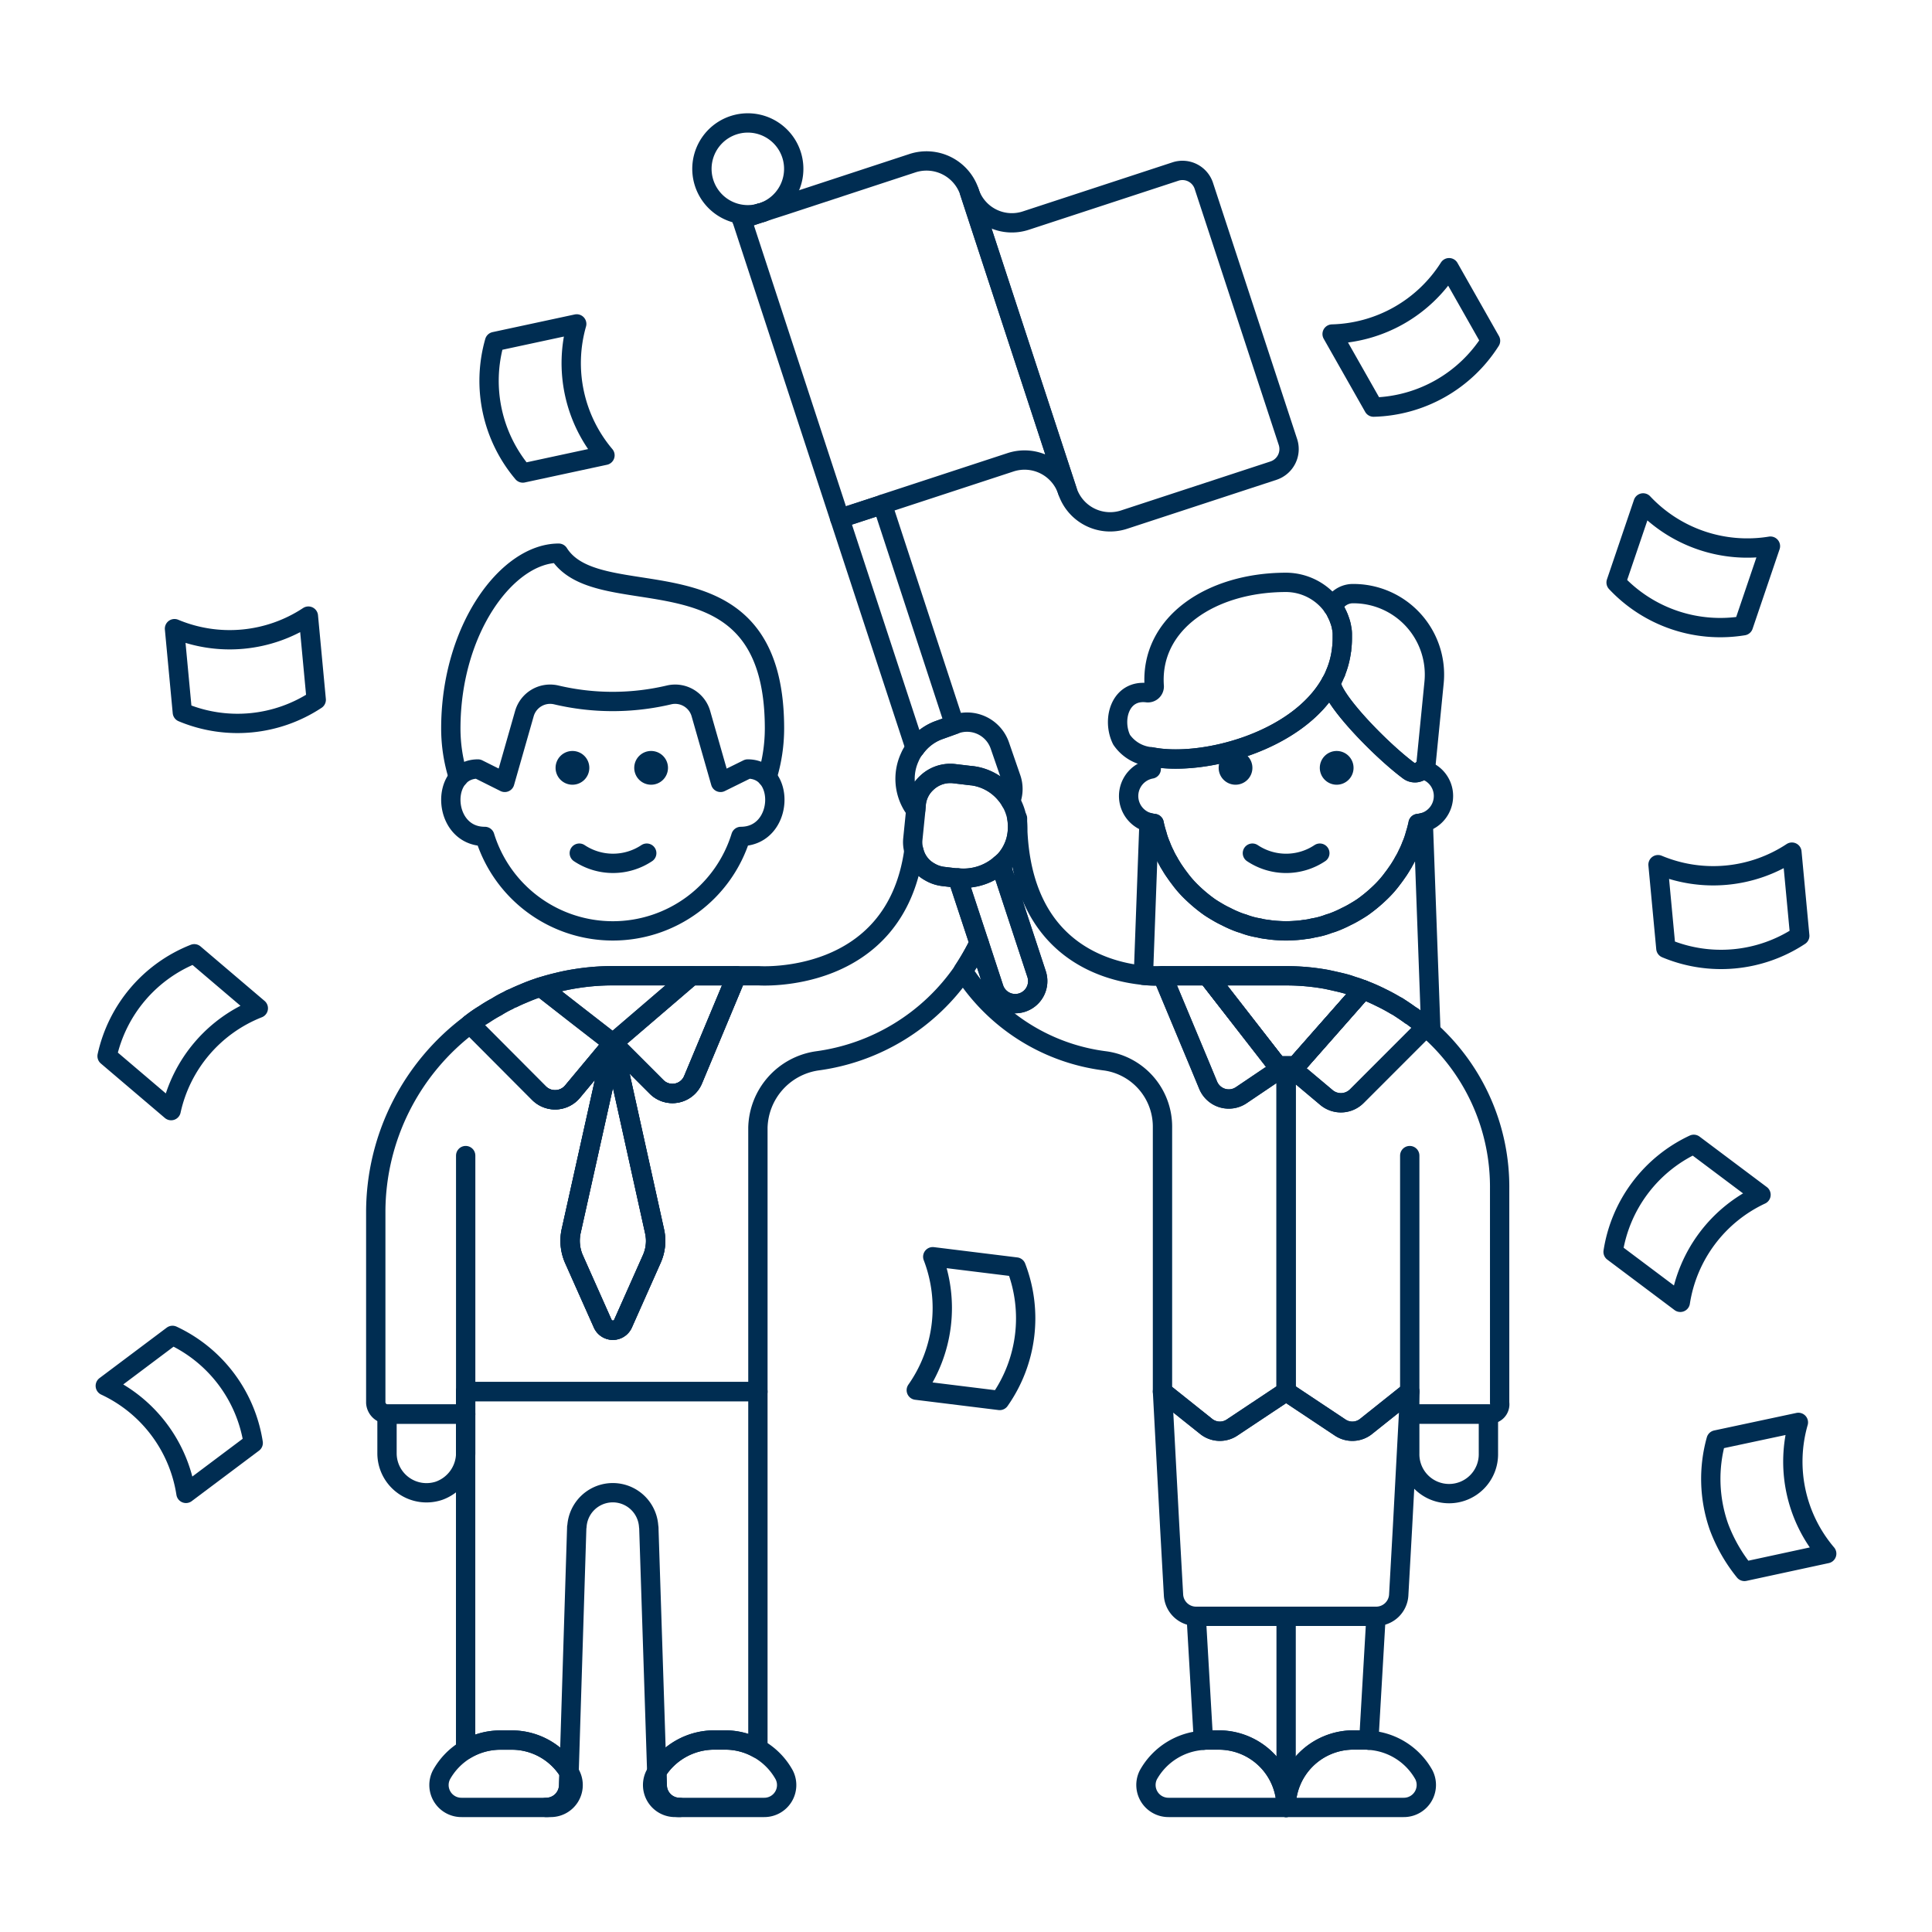 <?xml version="1.0" encoding="UTF-8"?>
<svg xmlns="http://www.w3.org/2000/svg" viewBox="-2.5 -2.5 500 500" height="500" width="500">
  <path d="m366.528 263.291 -17.855 17.869a5.821 5.821 0 0 1 -7.856 0.411L332.091 274.23l0.817 -0.931 17.325 -19.661a43.56 43.56 0 0 1 4.188 1.802c0.059 0 0.114 0.059 0.233 0.119a45.258 45.258 0 0 1 4.014 2.148c0.173 0.059 0.292 0.178 0.465 0.233 1.163 0.757 2.326 1.515 3.43 2.331a4.99 4.99 0 0 1 0.931 0.639c1.049 0.757 2.039 1.485 2.97 2.326Z" fill="none" stroke="#002d52" stroke-linecap="round" stroke-linejoin="round" stroke-width="5"></path>
  <path d="M367.81 264.454c-0.406 -0.411 -0.817 -0.757 -1.282 -1.163l-0.054 -0.059a39.55 39.55 0 0 0 -2.97 -2.326 4.99 4.99 0 0 0 -0.931 -0.639 69.508 69.508 0 0 0 -3.43 -2.331c-0.173 -0.054 -0.292 -0.173 -0.465 -0.233a45.258 45.258 0 0 0 -4.014 -2.148c-0.119 -0.059 -0.173 -0.119 -0.233 -0.119a43.56 43.56 0 0 0 -4.188 -1.802l-17.325 19.661h-4.831l-18.092 -23.265h-11.633a30.16 30.16 0 0 1 -4.95 -0.114l1.455 -39.56a8.831 8.831 0 0 0 1.337 0.292 23.176 23.176 0 0 0 0.757 2.851 16.612 16.612 0 0 0 0.99 2.851 29.655 29.655 0 0 0 2.094 4.361c0.406 0.698 0.871 1.455 1.337 2.153s0.931 1.337 1.455 2.034a31.309 31.309 0 0 0 3.198 3.609 39.105 39.105 0 0 0 4.48 3.722 31.027 31.027 0 0 0 4.247 2.445 29.814 29.814 0 0 0 3.084 1.396 13.979 13.979 0 0 0 1.396 0.465 20.023 20.023 0 0 0 4.074 1.104 14.533 14.533 0 0 0 2.326 0.406c0.639 0.119 1.337 0.178 1.98 0.233 0.876 0.059 1.807 0.119 2.737 0.119s1.861 -0.059 2.732 -0.119c0.639 -0.054 1.337 -0.114 1.98 -0.233a14.731 14.731 0 0 0 2.326 -0.406 19.978 19.978 0 0 0 4.069 -1.104 13.979 13.979 0 0 0 1.396 -0.465 29.814 29.814 0 0 0 3.084 -1.396 30.735 30.735 0 0 0 4.247 -2.445 39.105 39.105 0 0 0 4.48 -3.722 30.853 30.853 0 0 0 3.198 -3.609c0.525 -0.698 0.99 -1.337 1.455 -2.034s0.931 -1.455 1.337 -2.153a29.655 29.655 0 0 0 2.094 -4.361 16.201 16.201 0 0 0 0.99 -2.851 22.325 22.325 0 0 0 0.757 -2.851 8.831 8.831 0 0 0 1.337 -0.292Z" fill="none" stroke="#002d52" stroke-linecap="round" stroke-linejoin="round" stroke-width="5"></path>
  <path d="m368.622 174.285 -2.034 20.538a2.619 2.619 0 0 1 -0.931 1.802 2.678 2.678 0 0 1 -3.609 0.292c-7.326 -5.445 -20.067 -18.617 -20.067 -22.864 0 -0.059 0.059 -0.059 0.059 -0.114a15.053 15.053 0 0 0 1.044 -2.213 0.619 0.619 0 0 0 0.178 -0.406 22.443 22.443 0 0 0 1.396 -5.41 1.218 1.218 0 0 0 0.054 -0.465 20.434 20.434 0 0 0 0.178 -2.732v-1.109a7.098 7.098 0 0 0 -0.178 -1.569c0 -0.119 -0.054 -0.233 -0.054 -0.351a10.89 10.89 0 0 0 -0.525 -1.802 11.058 11.058 0 0 0 -0.757 -1.742 6.88 6.88 0 0 0 -0.931 -1.574 5.623 5.623 0 0 1 4.886 -3.43 20.958 20.958 0 0 1 21.29 23.151Z" fill="none" stroke="#002d52" stroke-linecap="round" stroke-linejoin="round" stroke-width="5"></path>
  <path d="M371.067 203.49a7.118 7.118 0 0 1 -5.237 6.885 8.346 8.346 0 0 1 -1.337 0.233v0.059c-0.233 0.99 -0.465 1.921 -0.757 2.851a22.275 22.275 0 0 1 -0.99 2.851 14.706 14.706 0 0 1 -0.99 2.208 13.058 13.058 0 0 1 -1.049 1.98 0.495 0.495 0 0 1 -0.114 0.292c-0.411 0.639 -0.817 1.396 -1.282 2.034s-0.871 1.282 -1.396 1.921a24.488 24.488 0 0 1 -3.257 3.722 39.105 39.105 0 0 1 -4.48 3.722c-0.698 0.465 -1.396 0.871 -2.094 1.282a19.944 19.944 0 0 1 -2.153 1.163 29.814 29.814 0 0 1 -3.084 1.396 13.979 13.979 0 0 1 -1.396 0.465 19.978 19.978 0 0 1 -4.069 1.104 14.731 14.731 0 0 1 -2.326 0.406c-0.644 0.119 -1.341 0.178 -1.98 0.233 -0.871 0.059 -1.802 0.119 -2.732 0.119s-1.861 -0.059 -2.737 -0.119c-0.639 -0.054 -1.337 -0.114 -1.98 -0.233a14.533 14.533 0 0 1 -2.326 -0.406 20.023 20.023 0 0 1 -4.074 -1.104 13.979 13.979 0 0 1 -1.396 -0.465 29.814 29.814 0 0 1 -3.084 -1.396 19.944 19.944 0 0 1 -2.153 -1.163c-0.698 -0.411 -1.396 -0.817 -2.094 -1.282a39.105 39.105 0 0 1 -4.48 -3.722 24.75 24.75 0 0 1 -3.257 -3.722c-0.525 -0.639 -0.931 -1.282 -1.396 -1.921s-0.871 -1.396 -1.277 -2.034a0.45 0.45 0 0 1 -0.119 -0.292 12.603 12.603 0 0 1 -1.044 -1.98 14.731 14.731 0 0 1 -0.99 -2.208 23.928 23.928 0 0 1 -0.99 -2.851 39.937 39.937 0 0 1 -0.757 -2.851v-0.059a8.346 8.346 0 0 1 -1.337 -0.233 7.108 7.108 0 0 1 0.584 -13.86v-3.138c13.088 2.619 38.041 -3.841 46.53 -19.305 0 4.247 12.741 17.394 20.067 22.864a2.678 2.678 0 0 0 3.609 -0.292 7.039 7.039 0 0 1 5.425 6.846Z" fill="none" stroke="#002d52" stroke-linecap="round" stroke-linejoin="round" stroke-width="5"></path>
  <path d="M317.255 191.852a4.366 4.366 0 1 0 4.366 4.366 4.366 4.366 0 0 0 -4.366 -4.366Z" fill="#002d52" stroke-width="5"></path>
  <path d="M343.436 191.852a4.366 4.366 0 1 0 4.361 4.366 4.366 4.366 0 0 0 -4.361 -4.366Z" fill="#002d52" stroke-width="5"></path>
  <path d="M321.621 218.295a15.721 15.721 0 0 0 17.449 0" fill="none" stroke="#002d52" stroke-linecap="round" stroke-linejoin="round" stroke-width="5"></path>
  <path d="M344.891 161.603v1.109a20.434 20.434 0 0 1 -0.178 2.732 1.218 1.218 0 0 1 -0.054 0.465 22.443 22.443 0 0 1 -1.396 5.41 0.619 0.619 0 0 1 -0.178 0.406 15.053 15.053 0 0 1 -1.044 2.213c0 0.054 -0.059 0.054 -0.059 0.114 -8.494 15.474 -33.447 21.933 -46.53 19.305a10.251 10.251 0 0 1 -7.682 -4.42c-2.559 -5.178 -0.406 -13.033 6.633 -12.157a1.643 1.643 0 0 0 1.802 -1.861c-1.044 -16.117 14.716 -26.705 34.155 -26.705a14.89 14.89 0 0 1 12.098 6.341 6.88 6.88 0 0 1 0.931 1.574 11.058 11.058 0 0 1 0.757 1.742 10.89 10.89 0 0 1 0.525 1.802c0 0.119 0.054 0.233 0.054 0.351a7.098 7.098 0 0 1 0.168 1.579Z" fill="none" stroke="#002d52" stroke-linecap="round" stroke-linejoin="round" stroke-width="5"></path>
  <path d="m353.613 415.8 -1.861 32.051a6.717 6.717 0 0 0 -1.044 -0.054h-2.911a17.424 17.424 0 0 0 -17.449 17.449 17.424 17.424 0 0 0 -17.454 -17.449h-2.911a6.717 6.717 0 0 0 -1.044 0.054L307.078 415.8Z" fill="none" stroke="#002d52" stroke-linecap="round" stroke-linejoin="round" stroke-width="5"></path>
  <path d="m330.348 415.815 0 49.446" fill="none" stroke="#002d52" stroke-linecap="round" stroke-linejoin="round" stroke-width="5"></path>
  <path d="M360.771 465.26h-30.423a17.424 17.424 0 0 1 17.449 -17.449h2.911a6.717 6.717 0 0 1 1.044 0.054 17.508 17.508 0 0 1 14.256 8.96 5.816 5.816 0 0 1 -5.237 8.435Z" fill="none" stroke="#002d52" stroke-linecap="round" stroke-linejoin="round" stroke-width="5"></path>
  <path d="M330.348 465.26H299.921a5.811 5.811 0 0 1 -5.232 -8.415 17.503 17.503 0 0 1 14.251 -8.96 6.717 6.717 0 0 1 1.044 -0.054h2.911a17.424 17.424 0 0 1 17.454 17.429Z" fill="none" stroke="#002d52" stroke-linecap="round" stroke-linejoin="round" stroke-width="5"></path>
  <path d="m362.34 357.642 -1.861 34.893 -0.99 17.746A5.851 5.851 0 0 1 353.673 415.8h-46.654a5.851 5.851 0 0 1 -5.816 -5.524l-0.99 -17.746 -1.861 -34.902 11.227 8.96a5.678 5.678 0 0 0 6.866 0.292l13.905 -9.252 13.9 9.252a5.678 5.678 0 0 0 6.866 -0.292Z" fill="none" stroke="#002d52" stroke-linecap="round" stroke-linejoin="round" stroke-width="5"></path>
  <path d="M385.605 305.291v55.262a2.525 2.525 0 0 1 -2.619 2.906H362.34v-5.816l-11.227 8.96a5.678 5.678 0 0 1 -6.866 0.292l-13.9 -9.252V276.21l1.742 -1.98 8.727 7.331a5.821 5.821 0 0 0 7.856 -0.411l17.855 -17.855c0.465 0.406 0.876 0.752 1.282 1.163a54.321 54.321 0 0 1 17.795 40.833Z" fill="none" stroke="#002d52" stroke-linecap="round" stroke-linejoin="round" stroke-width="5"></path>
  <path d="M330.348 276.21v81.432l-13.905 9.252a5.678 5.678 0 0 1 -6.866 -0.292l-11.227 -8.96v-68.31a17.191 17.191 0 0 0 -14.716 -17.261 51.188 51.188 0 0 1 -36.882 -23.265v-0.054a65.503 65.503 0 0 0 4.133 -7.217l3.836 11.697a5.811 5.811 0 1 0 11.053 -3.609l-8.96 -27.225v-0.059a16.107 16.107 0 0 0 0.233 -1.629 12.717 12.717 0 0 0 3.376 -5.816 13.9 13.9 0 0 0 0.233 -5.584h0.173c0 33.447 22.221 39.555 32.576 40.59a30.16 30.16 0 0 0 4.95 0.114l9.717 23.265 2.094 5.059a5.777 5.777 0 0 0 8.608 2.559l10.004 -6.747Z" fill="none" stroke="#002d52" stroke-linecap="round" stroke-linejoin="round" stroke-width="5"></path>
  <path d="M257.049 220.706a16.107 16.107 0 0 1 -0.233 1.629l-0.347 -1.163a3.96 3.96 0 0 0 0.579 -0.465Z" fill="none" stroke="#002d52" stroke-linecap="round" stroke-linejoin="round" stroke-width="5"></path>
  <path d="m350.242 253.633 -17.325 19.661 -0.817 0.931 -1.742 1.98 -1.574 -2.039 -0.698 -0.871 -18.092 -23.265H330.66a58.192 58.192 0 0 1 10.123 0.931c0.817 0.173 1.629 0.351 2.386 0.525 1.049 0.233 2.034 0.465 3.024 0.757 0.584 0.173 1.163 0.406 1.747 0.579 0.787 0.228 1.53 0.52 2.302 0.812Z" fill="none" stroke="#002d52" stroke-linecap="round" stroke-linejoin="round" stroke-width="5"></path>
  <path d="m362.34 296.564 0 61.078" fill="none" stroke="#002d52" stroke-linecap="round" stroke-linejoin="round" stroke-width="5"></path>
  <path d="M382.699 363.459v10.182a10.182 10.182 0 1 1 -20.359 0v-10.182Z" fill="none" stroke="#002d52" stroke-linecap="round" stroke-linejoin="round" stroke-width="5"></path>
  <path d="m350.242 253.633 -17.325 19.661 -0.817 0.931 -1.742 1.98 -1.574 -2.039 -0.698 -0.871 -18.092 -23.265H330.66a58.192 58.192 0 0 1 10.123 0.931c0.817 0.173 1.629 0.351 2.386 0.525 1.049 0.233 2.034 0.465 3.024 0.757 0.584 0.173 1.163 0.406 1.747 0.579 0.787 0.228 1.53 0.52 2.302 0.812Z" fill="none" stroke="#002d52" stroke-linecap="round" stroke-linejoin="round" stroke-width="5"></path>
  <path d="M328.774 274.166 318.78 280.913a5.777 5.777 0 0 1 -8.608 -2.559l-2.094 -5.059 -9.717 -23.265h11.633l18.092 23.265Z" fill="none" stroke="#002d52" stroke-linecap="round" stroke-linejoin="round" stroke-width="5"></path>
  <path d="M193.644 357.642v92.377a17.201 17.201 0 0 0 -8.415 -2.208h-2.911a17.538 17.538 0 0 0 -14.85 8.257l-2.039 -62.825a2.772 2.772 0 0 0 -0.059 -0.698 9.296 9.296 0 0 0 -18.558 0 0.569 0.569 0 0 0 -0.054 0.292l-1.98 63.36a17.325 17.325 0 0 0 -14.85 -8.375h-2.906a17.662 17.662 0 0 0 -9.019 2.475V357.642Z" fill="none" stroke="#002d52" stroke-linecap="round" stroke-linejoin="round" stroke-width="5"></path>
  <path d="M250.886 241.53a65.503 65.503 0 0 1 -4.133 7.217v0.054a54.638 54.638 0 0 1 -37.867 23.265 17.914 17.914 0 0 0 -15.241 17.28v68.31H118.018v5.816h-20.359a3.173 3.173 0 0 1 -2.911 -2.906V311.108a60.756 60.756 0 0 1 24.433 -48.574l17.86 17.914a5.881 5.881 0 0 0 8.608 -0.406l10.474 -12.563 -10.821 48.629a11.826 11.826 0 0 0 0.698 7.217L153.45 340.015a2.881 2.881 0 0 0 5.297 0l7.425 -16.691a11.434 11.434 0 0 0 0.698 -7.217l-10.746 -48.629 11.286 11.286a5.787 5.787 0 0 0 9.479 -1.861L188.1 250.024h5.762s35.249 2.505 40.14 -32.284a8.301 8.301 0 0 0 4.01 5.351 8.955 8.955 0 0 0 3.465 1.223l3.435 0.406h0.406Z" fill="none" stroke="#002d52" stroke-linecap="round" stroke-linejoin="round" stroke-width="5"></path>
  <path d="m145.302 316.107 10.821 -48.629 10.761 48.629a11.434 11.434 0 0 1 -0.698 7.217l-7.425 16.691a2.881 2.881 0 0 1 -5.297 0l-7.425 -16.691a11.826 11.826 0 0 1 -0.738 -7.217Z" fill="none" stroke="#002d52" stroke-linecap="round" stroke-linejoin="round" stroke-width="5"></path>
  <path d="M176.482 250.024H188.1l-11.227 26.878a5.787 5.787 0 0 1 -9.479 1.861l-11.286 -11.286 -10.474 12.563a5.881 5.881 0 0 1 -8.608 0.406l-17.86 -17.914a31.779 31.779 0 0 1 3.668 -2.559 35.046 35.046 0 0 1 3.198 -1.921 32.111 32.111 0 0 1 3.084 -1.688 3.906 3.906 0 0 1 1.104 -0.525c0.931 -0.465 1.861 -0.871 2.851 -1.277a45.01 45.01 0 0 1 4.361 -1.629c1.455 -0.465 2.97 -0.876 4.48 -1.223a43.243 43.243 0 0 1 4.599 -0.931 58.133 58.133 0 0 1 9.598 -0.757Z" fill="none" stroke="#002d52" stroke-linecap="round" stroke-linejoin="round" stroke-width="5"></path>
  <path d="M257.049 220.706a16.107 16.107 0 0 1 -0.233 1.629l-0.347 -1.163a3.96 3.96 0 0 0 0.579 -0.465Z" fill="none" stroke="#002d52" stroke-linecap="round" stroke-linejoin="round" stroke-width="5"></path>
  <path d="m118.018 296.564 0 61.078" fill="none" stroke="#002d52" stroke-linecap="round" stroke-linejoin="round" stroke-width="5"></path>
  <path d="M118.018 363.459V373.23a10.395 10.395 0 0 1 -6.866 10.063 10.222 10.222 0 0 1 -13.494 -9.657v-10.177Z" fill="none" stroke="#002d52" stroke-linecap="round" stroke-linejoin="round" stroke-width="5"></path>
  <path d="m188.1 250.024 -11.227 26.878a5.787 5.787 0 0 1 -9.479 1.861l-11.286 -11.286 20.359 -17.454Z" fill="none" stroke="#002d52" stroke-linecap="round" stroke-linejoin="round" stroke-width="5"></path>
  <path d="m166.186 323.324 -7.425 16.691a2.881 2.881 0 0 1 -5.297 0l-7.425 -16.691a11.826 11.826 0 0 1 -0.698 -7.217l10.821 -48.629 10.761 48.629a11.434 11.434 0 0 1 -0.738 7.217Z" fill="none" stroke="#002d52" stroke-linecap="round" stroke-linejoin="round" stroke-width="5"></path>
  <path d="M137.432 252.945a61.113 61.113 0 0 1 18.671 -2.93h20.359l-20.359 17.454Z" fill="none" stroke="#002d52" stroke-linecap="round" stroke-linejoin="round" stroke-width="5"></path>
  <path d="m156.123 267.478 -10.474 12.563a5.881 5.881 0 0 1 -8.608 0.406l-17.86 -17.914a31.779 31.779 0 0 1 3.668 -2.559 35.046 35.046 0 0 1 3.198 -1.921 22.859 22.859 0 0 1 3.084 -1.688 3.906 3.906 0 0 1 1.104 -0.525c0.931 -0.465 1.861 -0.871 2.851 -1.277a45.01 45.01 0 0 1 4.361 -1.629l8.846 6.93Z" fill="none" stroke="#002d52" stroke-linecap="round" stroke-linejoin="round" stroke-width="5"></path>
  <path d="M196.02 198.658a42.882 42.882 0 0 0 1.916 -12.622c0 -48.748 -45.198 -28.502 -55.846 -45.372 -13.261 0 -27.918 19.602 -27.918 45.372a41.704 41.704 0 0 0 1.98 12.682" fill="none" stroke="#002d52" stroke-linecap="round" stroke-linejoin="round" stroke-width="5"></path>
  <path d="m191.006 196.515 -7.029 3.465 -5.074 -17.751a6.93 6.93 0 0 0 -8.153 -4.91 63.573 63.573 0 0 1 -29.398 0 6.93 6.93 0 0 0 -8.153 4.91L128.131 199.98l-6.93 -3.465c-9.959 0 -9.291 17.454 1.742 17.454h0.03a34.675 34.675 0 0 0 66.261 0h0c11.058 -0.01 11.736 -17.454 1.772 -17.454Z" fill="none" stroke="#002d52" stroke-linecap="round" stroke-linejoin="round" stroke-width="5"></path>
  <path d="M145.649 191.852a4.366 4.366 0 1 0 4.366 4.366 4.361 4.361 0 0 0 -4.366 -4.366Z" fill="#002d52" stroke-width="5"></path>
  <path d="M166.013 191.852a4.366 4.366 0 1 0 4.361 4.366 4.366 4.366 0 0 0 -4.361 -4.366Z" fill="#002d52" stroke-width="5"></path>
  <path d="M147.421 218.295a15.746 15.746 0 0 0 17.454 0" fill="none" stroke="#002d52" stroke-linecap="round" stroke-linejoin="round" stroke-width="5"></path>
  <path d="M193.758 52.762c0.119 -0.054 0.292 -0.054 0.406 -0.114l-4.707 1.569Z" fill="none" stroke="#002d52" stroke-linecap="round" stroke-linejoin="round" stroke-width="5"></path>
  <path d="m244.53 184.991 -4.133 1.485a13.033 13.033 0 0 0 -6.049 4.653L214.83 131.67l11.053 -3.609Z" fill="none" stroke="#002d52" stroke-linecap="round" stroke-linejoin="round" stroke-width="5"></path>
  <path d="M262.053 256.95a5.811 5.811 0 0 1 -7.331 -3.722l-3.836 -11.697 -5.529 -16.83a14.558 14.558 0 0 0 11.113 -3.549l0.347 1.163v0.059l8.96 27.225a5.851 5.851 0 0 1 -3.722 7.351Z" fill="none" stroke="#002d52" stroke-linecap="round" stroke-linejoin="round" stroke-width="5"></path>
  <path d="M273.735 124.547a11.672 11.672 0 0 0 -14.657 -7.425l-33.219 10.89v0.054L214.83 131.67l-25.374 -77.453 4.707 -1.569c0.059 0 0.119 -0.059 0.233 -0.059l0.178 -0.059a1.069 1.069 0 0 0 0.406 -0.114c0.114 -0.059 0.233 -0.059 0.292 -0.119l5.232 -1.683 33.165 -10.89a11.712 11.712 0 0 1 14.716 7.425Z" fill="none" stroke="#002d52" stroke-linecap="round" stroke-linejoin="round" stroke-width="5"></path>
  <path d="m327.091 119.295 -38.684 12.682a11.633 11.633 0 0 1 -14.662 -7.425L248.381 47.178a11.553 11.553 0 0 0 14.662 7.39l38.684 -12.682a5.816 5.816 0 0 1 7.326 3.722l21.78 66.33a5.876 5.876 0 0 1 -3.742 7.356Z" fill="none" stroke="#002d52" stroke-linecap="round" stroke-linejoin="round" stroke-width="5"></path>
  <path d="M195.273 52.297c-0.059 0.059 -0.178 0.059 -0.292 0.119a1.069 1.069 0 0 1 -0.406 0.114 0.218 0.218 0 0 1 -0.178 0.059c-0.114 0 -0.173 0.059 -0.233 0.059s-0.287 0.059 -0.406 0.114a11.88 11.88 0 1 1 1.515 -0.465Z" fill="none" stroke="#002d52" stroke-linecap="round" stroke-linejoin="round" stroke-width="5"></path>
  <path d="M259.029 204.885a9.9 9.9 0 0 0 -1.104 -1.629 13.469 13.469 0 0 0 -8.91 -5.004h-0.119l-4.42 -0.525a8.811 8.811 0 0 0 -7.158 2.386 8.563 8.563 0 0 0 -2.732 5.584l-0.114 1.396a9.158 9.158 0 0 1 -1.168 -1.742 13.33 13.33 0 0 1 -0.347 -11.88 9.553 9.553 0 0 1 1.396 -2.326 13.033 13.033 0 0 1 6.049 -4.653l4.133 -1.485 0.114 -0.059a8.969 8.969 0 0 1 11.578 5.41l2.906 8.415a8.489 8.489 0 0 1 -0.104 6.113Z" fill="none" stroke="#002d52" stroke-linecap="round" stroke-linejoin="round" stroke-width="5"></path>
  <path d="M260.424 214.889a12.717 12.717 0 0 1 -3.376 5.816 3.96 3.96 0 0 1 -0.579 0.465 14.558 14.558 0 0 1 -11.113 3.549h-0.406l-3.435 -0.406a8.955 8.955 0 0 1 -3.465 -1.223 8.301 8.301 0 0 1 -4.01 -5.351 7.984 7.984 0 0 1 -0.292 -3.143l0.757 -7.504 0.114 -1.396a8.563 8.563 0 0 1 2.732 -5.584 8.811 8.811 0 0 1 7.158 -2.386l4.42 0.525h0.119a13.469 13.469 0 0 1 8.91 5.004 9.9 9.9 0 0 1 1.104 1.629 14.088 14.088 0 0 1 1.629 4.42 13.9 13.9 0 0 1 -0.267 5.584Z" fill="none" stroke="#002d52" stroke-linecap="round" stroke-linejoin="round" stroke-width="5"></path>
  <path d="M383.249 85.699a36.962 36.962 0 0 1 -30.269 17.162l-10.727 -18.914a36.977 36.977 0 0 0 30.269 -17.167Z" fill="none" stroke="#002d52" stroke-linecap="round" stroke-linejoin="round" stroke-width="5"></path>
  <path d="M260.479 325.403a36.967 36.967 0 0 1 -4.262 34.536l-21.582 -2.663a36.967 36.967 0 0 0 4.262 -34.536Z" fill="none" stroke="#002d52" stroke-linecap="round" stroke-linejoin="round" stroke-width="5"></path>
  <path d="M132.804 119.914a36.967 36.967 0 0 1 -7.311 -34.016l21.26 -4.569a36.967 36.967 0 0 0 7.311 34.007Z" fill="none" stroke="#002d52" stroke-linecap="round" stroke-linejoin="round" stroke-width="5"></path>
  <path d="m470.25 399.584 -21.285 4.599a41.194 41.194 0 0 1 -6.633 -11.637 37.496 37.496 0 0 1 -0.698 -22.394l21.285 -4.539A36.754 36.754 0 0 0 470.25 399.584Z" fill="none" stroke="#002d52" stroke-linecap="round" stroke-linejoin="round" stroke-width="5"></path>
  <path d="M42.144 343.099a36.967 36.967 0 0 1 20.884 27.834l-17.399 13.053A36.962 36.962 0 0 0 24.75 356.153Z" fill="none" stroke="#002d52" stroke-linecap="round" stroke-linejoin="round" stroke-width="5"></path>
  <path d="M435.848 293.654a36.972 36.972 0 0 0 -20.879 27.834l17.394 13.053a36.972 36.972 0 0 1 20.884 -27.834Z" fill="none" stroke="#002d52" stroke-linecap="round" stroke-linejoin="round" stroke-width="5"></path>
  <path d="M79.339 178.601a36.962 36.962 0 0 1 -34.65 3.247l-2.03 -21.651a36.972 36.972 0 0 0 34.65 -3.247Z" fill="none" stroke="#002d52" stroke-linecap="round" stroke-linejoin="round" stroke-width="5"></path>
  <path d="M463.275 239.684a36.972 36.972 0 0 1 -34.65 3.247l-2.03 -21.656a36.972 36.972 0 0 0 34.65 -3.242Z" fill="none" stroke="#002d52" stroke-linecap="round" stroke-linejoin="round" stroke-width="5"></path>
  <path d="M448.698 159.435a36.981 36.981 0 0 1 -32.952 -11.187l6.994 -20.592a36.981 36.981 0 0 0 32.947 11.187Z" fill="none" stroke="#002d52" stroke-linecap="round" stroke-linejoin="round" stroke-width="5"></path>
  <path d="M25.215 270.824a36.977 36.977 0 0 1 22.562 -26.487L64.35 258.44a36.967 36.967 0 0 0 -22.562 26.487Z" fill="none" stroke="#002d52" stroke-linecap="round" stroke-linejoin="round" stroke-width="5"></path>
  <path d="m144.778 456.187 -0.114 3.43a5.841 5.841 0 0 1 -5.821 5.643h-21.869a5.792 5.792 0 0 1 -5.237 -8.415 17.469 17.469 0 0 1 15.3 -9.014h2.906a17.325 17.325 0 0 1 14.835 8.356Z" fill="none" stroke="#002d52" stroke-linecap="round" stroke-linejoin="round" stroke-width="5"></path>
  <path d="M140.006 465.26h-1.163a5.841 5.841 0 0 0 5.821 -5.643l0.114 -3.43a2.341 2.341 0 0 1 0.406 0.639 5.787 5.787 0 0 1 -5.178 8.435Z" fill="none" stroke="#002d52" stroke-linecap="round" stroke-linejoin="round" stroke-width="5"></path>
  <path d="M195.273 465.26H173.399a5.796 5.796 0 0 1 -5.816 -5.643l-0.119 -3.549a17.538 17.538 0 0 1 14.85 -8.257h2.911a17.201 17.201 0 0 1 8.415 2.208 17.439 17.439 0 0 1 6.806 6.806 5.787 5.787 0 0 1 -5.173 8.435Z" fill="none" stroke="#002d52" stroke-linecap="round" stroke-linejoin="round" stroke-width="5"></path>
  <path d="M173.399 465.26h-1.139a5.796 5.796 0 0 1 -5.237 -8.415c0.178 -0.292 0.292 -0.495 0.465 -0.757l0.119 3.549a5.796 5.796 0 0 0 5.792 5.623Z" fill="none" stroke="#002d52" stroke-linecap="round" stroke-linejoin="round" stroke-width="5"></path>
</svg>
